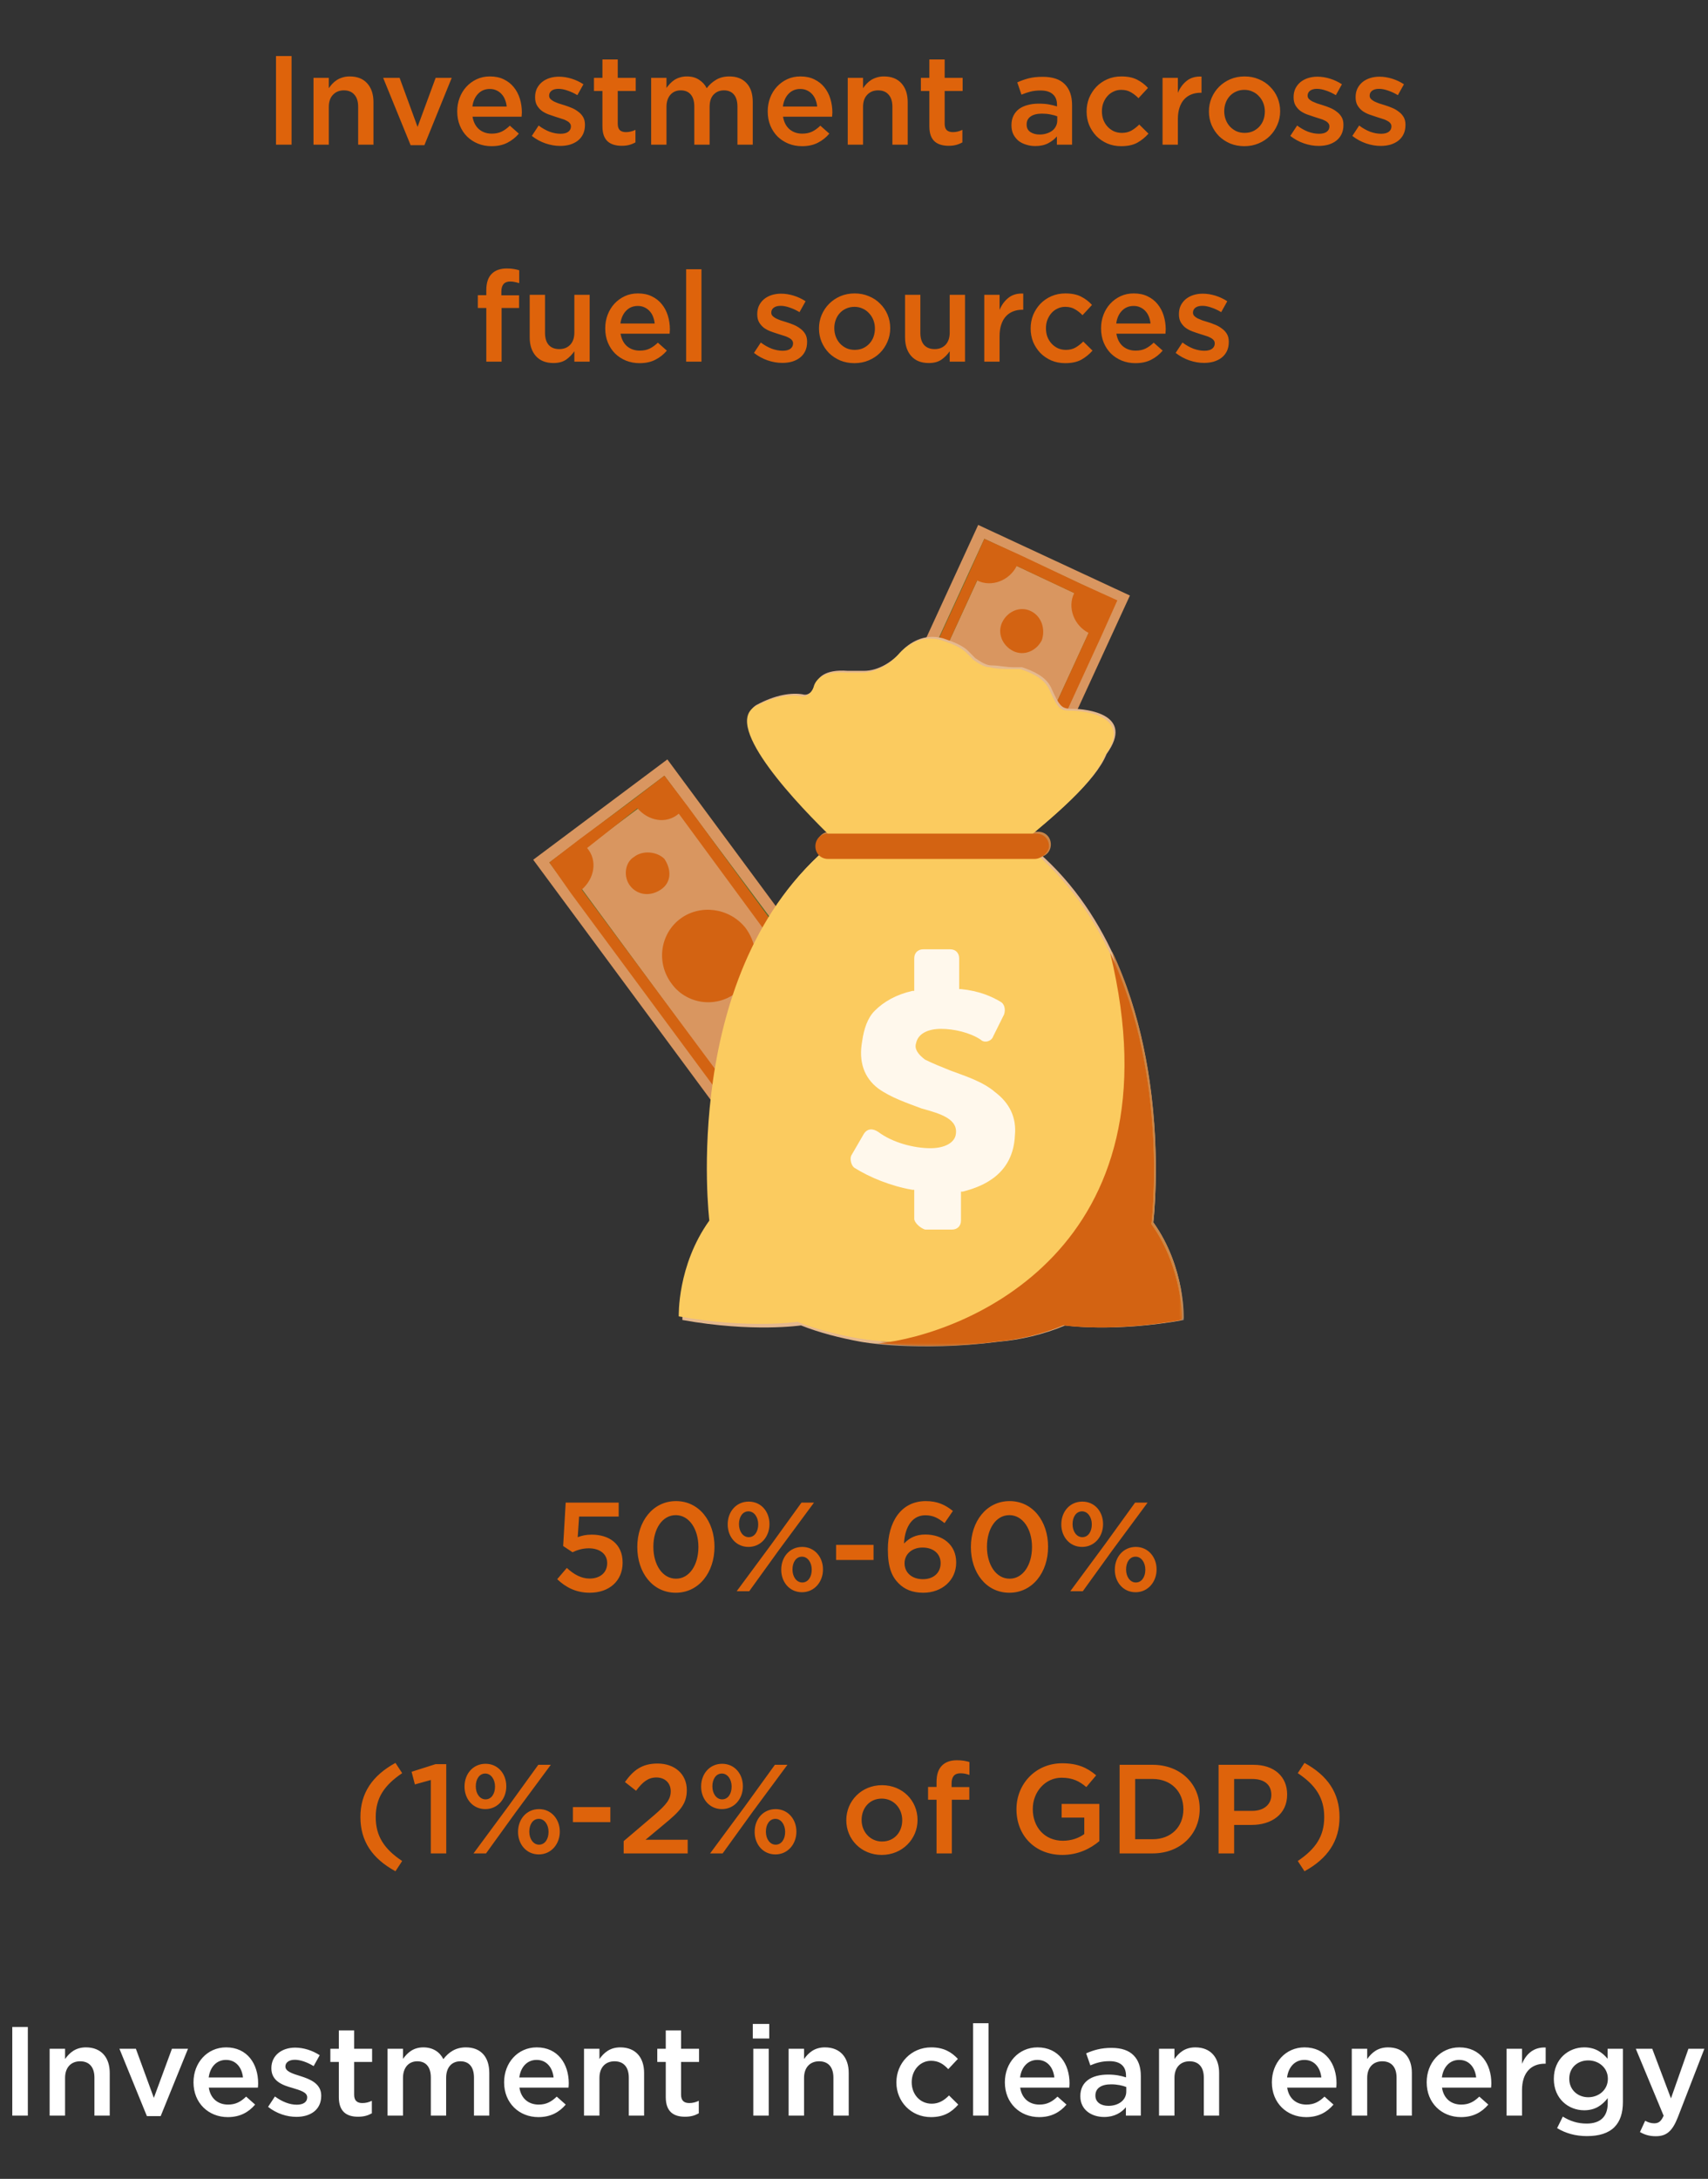 <svg width="189" height="241" viewBox="0 0 189 241" fill="none" xmlns="http://www.w3.org/2000/svg">
<rect x="0" y="0" width="189" height="241" fill="#333333" stroke="none"/>
<path d="M30.541 6.2H32.263V16H30.541V6.2ZM36.384 11.828V16H34.69V8.608H36.384V9.756C36.505 9.579 36.636 9.415 36.776 9.266C36.925 9.107 37.093 8.967 37.28 8.846C37.476 8.725 37.686 8.631 37.91 8.566C38.143 8.491 38.405 8.454 38.694 8.454C39.534 8.454 40.183 8.711 40.64 9.224C41.097 9.737 41.326 10.428 41.326 11.296V16H39.632V11.8C39.632 11.221 39.492 10.778 39.212 10.47C38.941 10.153 38.554 9.994 38.05 9.994C37.555 9.994 37.154 10.157 36.846 10.484C36.538 10.801 36.384 11.249 36.384 11.828ZM46.206 14.04L48.208 8.608H49.986L46.962 16.056H45.436L42.398 8.608H44.218L46.206 14.04ZM52.288 12.906C52.391 13.513 52.634 13.979 53.017 14.306C53.399 14.623 53.866 14.782 54.416 14.782C54.837 14.782 55.2 14.707 55.508 14.558C55.816 14.409 56.12 14.189 56.419 13.9L57.413 14.782C57.058 15.202 56.633 15.538 56.139 15.79C55.653 16.042 55.07 16.168 54.389 16.168C53.856 16.168 53.357 16.075 52.891 15.888C52.433 15.701 52.032 15.44 51.687 15.104C51.35 14.768 51.084 14.367 50.889 13.9C50.693 13.424 50.594 12.897 50.594 12.318C50.594 11.786 50.683 11.287 50.861 10.82C51.038 10.353 51.285 9.947 51.602 9.602C51.929 9.247 52.312 8.967 52.751 8.762C53.189 8.557 53.675 8.454 54.206 8.454C54.794 8.454 55.308 8.561 55.746 8.776C56.194 8.991 56.563 9.28 56.852 9.644C57.151 10.008 57.375 10.433 57.525 10.918C57.674 11.403 57.748 11.912 57.748 12.444C57.748 12.519 57.744 12.593 57.734 12.668C57.734 12.743 57.73 12.822 57.721 12.906H52.288ZM52.275 11.786H56.069C56.041 11.515 55.98 11.263 55.886 11.03C55.793 10.787 55.667 10.582 55.508 10.414C55.35 10.237 55.158 10.097 54.934 9.994C54.72 9.891 54.472 9.84 54.193 9.84C53.67 9.84 53.236 10.022 52.891 10.386C52.554 10.741 52.349 11.207 52.275 11.786ZM64.728 13.816C64.728 14.208 64.658 14.549 64.518 14.838C64.378 15.127 64.182 15.37 63.93 15.566C63.687 15.753 63.398 15.897 63.062 16C62.726 16.093 62.366 16.14 61.984 16.14C61.452 16.14 60.91 16.047 60.36 15.86C59.818 15.673 59.314 15.398 58.848 15.034L59.604 13.886C60.005 14.185 60.411 14.413 60.822 14.572C61.242 14.721 61.643 14.796 62.026 14.796C62.39 14.796 62.67 14.726 62.866 14.586C63.071 14.437 63.174 14.241 63.174 13.998V13.97C63.174 13.83 63.127 13.709 63.034 13.606C62.95 13.503 62.828 13.415 62.67 13.34C62.52 13.256 62.343 13.186 62.138 13.13C61.942 13.065 61.736 12.999 61.522 12.934C61.251 12.85 60.976 12.757 60.696 12.654C60.425 12.551 60.178 12.421 59.954 12.262C59.739 12.094 59.562 11.893 59.422 11.66C59.282 11.417 59.212 11.119 59.212 10.764V10.736C59.212 10.391 59.277 10.078 59.408 9.798C59.548 9.518 59.734 9.28 59.968 9.084C60.21 8.888 60.49 8.739 60.808 8.636C61.134 8.533 61.48 8.482 61.844 8.482C62.31 8.482 62.782 8.557 63.258 8.706C63.734 8.855 64.168 9.061 64.56 9.322L63.888 10.526C63.533 10.311 63.174 10.143 62.81 10.022C62.446 9.891 62.11 9.826 61.802 9.826C61.475 9.826 61.218 9.896 61.032 10.036C60.854 10.176 60.766 10.353 60.766 10.568V10.596C60.766 10.727 60.812 10.843 60.906 10.946C60.999 11.039 61.12 11.128 61.27 11.212C61.428 11.287 61.606 11.361 61.802 11.436C62.007 11.501 62.217 11.567 62.432 11.632C62.702 11.716 62.973 11.814 63.244 11.926C63.514 12.038 63.757 12.178 63.972 12.346C64.196 12.505 64.378 12.701 64.518 12.934C64.658 13.167 64.728 13.452 64.728 13.788V13.816ZM68.357 10.064V13.69C68.357 14.017 68.436 14.255 68.595 14.404C68.754 14.544 68.978 14.614 69.267 14.614C69.631 14.614 69.981 14.53 70.317 14.362V15.748C70.102 15.869 69.874 15.963 69.631 16.028C69.388 16.093 69.108 16.126 68.791 16.126C68.483 16.126 68.198 16.089 67.937 16.014C67.676 15.939 67.447 15.818 67.251 15.65C67.064 15.482 66.92 15.263 66.817 14.992C66.714 14.712 66.663 14.367 66.663 13.956V10.064H65.725V8.608H66.663V6.578H68.357V8.608H70.345V10.064H68.357ZM78.201 9.756C78.5 9.364 78.85 9.051 79.251 8.818C79.662 8.575 80.147 8.454 80.707 8.454C81.519 8.454 82.154 8.701 82.611 9.196C83.069 9.681 83.297 10.377 83.297 11.282V16H81.603V11.8C81.603 11.212 81.472 10.764 81.211 10.456C80.95 10.148 80.581 9.994 80.105 9.994C79.638 9.994 79.256 10.153 78.957 10.47C78.668 10.778 78.523 11.231 78.523 11.828V16H76.829V11.786C76.829 11.207 76.698 10.764 76.437 10.456C76.176 10.148 75.807 9.994 75.331 9.994C74.855 9.994 74.472 10.157 74.183 10.484C73.894 10.811 73.749 11.263 73.749 11.842V16H72.055V8.608H73.749V9.728C73.871 9.56 74.001 9.401 74.141 9.252C74.281 9.103 74.44 8.967 74.617 8.846C74.804 8.725 75.009 8.631 75.233 8.566C75.466 8.491 75.723 8.454 76.003 8.454C76.535 8.454 76.983 8.575 77.347 8.818C77.721 9.051 78.005 9.364 78.201 9.756ZM86.646 12.906C86.749 13.513 86.991 13.979 87.374 14.306C87.757 14.623 88.223 14.782 88.774 14.782C89.194 14.782 89.558 14.707 89.866 14.558C90.174 14.409 90.477 14.189 90.776 13.9L91.77 14.782C91.415 15.202 90.991 15.538 90.496 15.79C90.011 16.042 89.427 16.168 88.746 16.168C88.214 16.168 87.715 16.075 87.248 15.888C86.791 15.701 86.389 15.44 86.044 15.104C85.708 14.768 85.442 14.367 85.246 13.9C85.05 13.424 84.952 12.897 84.952 12.318C84.952 11.786 85.041 11.287 85.218 10.82C85.395 10.353 85.643 9.947 85.96 9.602C86.287 9.247 86.669 8.967 87.108 8.762C87.547 8.557 88.032 8.454 88.564 8.454C89.152 8.454 89.665 8.561 90.104 8.776C90.552 8.991 90.921 9.28 91.21 9.644C91.509 10.008 91.733 10.433 91.882 10.918C92.031 11.403 92.106 11.912 92.106 12.444C92.106 12.519 92.101 12.593 92.092 12.668C92.092 12.743 92.087 12.822 92.078 12.906H86.646ZM86.632 11.786H90.426C90.398 11.515 90.337 11.263 90.244 11.03C90.151 10.787 90.025 10.582 89.866 10.414C89.707 10.237 89.516 10.097 89.292 9.994C89.077 9.891 88.83 9.84 88.55 9.84C88.027 9.84 87.593 10.022 87.248 10.386C86.912 10.741 86.707 11.207 86.632 11.786ZM95.501 11.828V16H93.807V8.608H95.501V9.756C95.623 9.579 95.753 9.415 95.893 9.266C96.043 9.107 96.21 8.967 96.397 8.846C96.593 8.725 96.803 8.631 97.027 8.566C97.26 8.491 97.522 8.454 97.811 8.454C98.651 8.454 99.3 8.711 99.757 9.224C100.214 9.737 100.443 10.428 100.443 11.296V16H98.749V11.8C98.749 11.221 98.609 10.778 98.329 10.47C98.058 10.153 97.671 9.994 97.167 9.994C96.672 9.994 96.271 10.157 95.963 10.484C95.655 10.801 95.501 11.249 95.501 11.828ZM104.533 10.064V13.69C104.533 14.017 104.612 14.255 104.771 14.404C104.929 14.544 105.153 14.614 105.443 14.614C105.807 14.614 106.157 14.53 106.493 14.362V15.748C106.278 15.869 106.049 15.963 105.807 16.028C105.564 16.093 105.284 16.126 104.967 16.126C104.659 16.126 104.374 16.089 104.113 16.014C103.851 15.939 103.623 15.818 103.427 15.65C103.24 15.482 103.095 15.263 102.993 14.992C102.89 14.712 102.839 14.367 102.839 13.956V10.064H101.901V8.608H102.839V6.578H104.533V8.608H106.521V10.064H104.533ZM118.63 16H116.95V15.09C116.698 15.389 116.376 15.641 115.984 15.846C115.592 16.051 115.116 16.154 114.556 16.154C114.202 16.154 113.866 16.103 113.548 16C113.231 15.907 112.951 15.767 112.708 15.58C112.475 15.384 112.284 15.146 112.134 14.866C111.994 14.577 111.924 14.245 111.924 13.872V13.844C111.924 13.443 111.999 13.093 112.148 12.794C112.298 12.495 112.503 12.248 112.764 12.052C113.035 11.856 113.352 11.711 113.716 11.618C114.09 11.515 114.491 11.464 114.92 11.464C115.368 11.464 115.746 11.492 116.054 11.548C116.372 11.604 116.675 11.679 116.964 11.772V11.59C116.964 11.077 116.806 10.685 116.488 10.414C116.18 10.143 115.732 10.008 115.144 10.008C114.724 10.008 114.351 10.05 114.024 10.134C113.698 10.218 113.366 10.33 113.03 10.47L112.568 9.112C112.979 8.925 113.399 8.776 113.828 8.664C114.258 8.552 114.776 8.496 115.382 8.496C116.484 8.496 117.3 8.771 117.832 9.322C118.364 9.863 118.63 10.629 118.63 11.618V16ZM116.992 13.326V12.864C116.778 12.78 116.521 12.71 116.222 12.654C115.933 12.598 115.625 12.57 115.298 12.57C114.766 12.57 114.351 12.673 114.052 12.878C113.754 13.083 113.604 13.377 113.604 13.76V13.788C113.604 14.143 113.74 14.413 114.01 14.6C114.29 14.787 114.631 14.88 115.032 14.88C115.312 14.88 115.569 14.843 115.802 14.768C116.045 14.693 116.255 14.591 116.432 14.46C116.61 14.32 116.745 14.157 116.838 13.97C116.941 13.774 116.992 13.559 116.992 13.326ZM127.085 14.782C126.721 15.193 126.306 15.529 125.839 15.79C125.372 16.042 124.78 16.168 124.061 16.168C123.51 16.168 123.002 16.07 122.535 15.874C122.068 15.669 121.662 15.393 121.317 15.048C120.981 14.693 120.715 14.287 120.519 13.83C120.332 13.363 120.239 12.864 120.239 12.332C120.239 11.8 120.332 11.301 120.519 10.834C120.715 10.367 120.981 9.957 121.317 9.602C121.662 9.247 122.068 8.967 122.535 8.762C123.011 8.557 123.524 8.454 124.075 8.454C124.775 8.454 125.354 8.571 125.811 8.804C126.278 9.037 126.684 9.345 127.029 9.728L125.979 10.862C125.718 10.591 125.438 10.372 125.139 10.204C124.85 10.027 124.49 9.938 124.061 9.938C123.753 9.938 123.468 10.003 123.207 10.134C122.946 10.255 122.722 10.423 122.535 10.638C122.348 10.853 122.199 11.105 122.087 11.394C121.984 11.674 121.933 11.977 121.933 12.304C121.933 12.64 121.984 12.953 122.087 13.242C122.199 13.531 122.353 13.783 122.549 13.998C122.745 14.213 122.978 14.385 123.249 14.516C123.52 14.637 123.818 14.698 124.145 14.698C124.546 14.698 124.896 14.614 125.195 14.446C125.503 14.269 125.792 14.045 126.063 13.774L127.085 14.782ZM130.337 13.186V16H128.643V8.608H130.337V10.274C130.57 9.714 130.902 9.266 131.331 8.93C131.76 8.594 132.302 8.44 132.955 8.468V10.26H132.857C132.484 10.26 132.143 10.321 131.835 10.442C131.527 10.563 131.261 10.745 131.037 10.988C130.813 11.231 130.64 11.539 130.519 11.912C130.398 12.276 130.337 12.701 130.337 13.186ZM141.656 12.304C141.656 12.836 141.554 13.335 141.348 13.802C141.152 14.269 140.877 14.679 140.522 15.034C140.177 15.379 139.762 15.655 139.276 15.86C138.791 16.065 138.264 16.168 137.694 16.168C137.134 16.168 136.612 16.07 136.126 15.874C135.65 15.669 135.235 15.393 134.88 15.048C134.535 14.693 134.264 14.287 134.068 13.83C133.872 13.363 133.774 12.864 133.774 12.332C133.774 11.8 133.872 11.301 134.068 10.834C134.274 10.358 134.549 9.947 134.894 9.602C135.249 9.247 135.664 8.967 136.14 8.762C136.626 8.557 137.153 8.454 137.722 8.454C138.292 8.454 138.814 8.557 139.29 8.762C139.776 8.958 140.191 9.233 140.536 9.588C140.891 9.933 141.166 10.339 141.362 10.806C141.558 11.273 141.656 11.772 141.656 12.304ZM139.962 12.332C139.962 12.005 139.906 11.697 139.794 11.408C139.682 11.119 139.524 10.867 139.318 10.652C139.122 10.428 138.884 10.255 138.604 10.134C138.334 10.003 138.03 9.938 137.694 9.938C137.358 9.938 137.05 10.003 136.77 10.134C136.5 10.255 136.266 10.423 136.07 10.638C135.874 10.853 135.725 11.105 135.622 11.394C135.52 11.674 135.468 11.977 135.468 12.304C135.468 12.631 135.524 12.943 135.636 13.242C135.748 13.531 135.902 13.783 136.098 13.998C136.304 14.213 136.542 14.385 136.812 14.516C137.092 14.637 137.396 14.698 137.722 14.698C138.068 14.698 138.376 14.637 138.646 14.516C138.926 14.385 139.164 14.213 139.36 13.998C139.556 13.783 139.706 13.536 139.808 13.256C139.911 12.967 139.962 12.659 139.962 12.332ZM148.659 13.816C148.659 14.208 148.589 14.549 148.449 14.838C148.309 15.127 148.113 15.37 147.861 15.566C147.619 15.753 147.329 15.897 146.993 16C146.657 16.093 146.298 16.14 145.915 16.14C145.383 16.14 144.842 16.047 144.291 15.86C143.75 15.673 143.246 15.398 142.779 15.034L143.535 13.886C143.937 14.185 144.343 14.413 144.753 14.572C145.173 14.721 145.575 14.796 145.957 14.796C146.321 14.796 146.601 14.726 146.797 14.586C147.003 14.437 147.105 14.241 147.105 13.998V13.97C147.105 13.83 147.059 13.709 146.965 13.606C146.881 13.503 146.76 13.415 146.601 13.34C146.452 13.256 146.275 13.186 146.069 13.13C145.873 13.065 145.668 12.999 145.453 12.934C145.183 12.85 144.907 12.757 144.627 12.654C144.357 12.551 144.109 12.421 143.885 12.262C143.671 12.094 143.493 11.893 143.353 11.66C143.213 11.417 143.143 11.119 143.143 10.764V10.736C143.143 10.391 143.209 10.078 143.339 9.798C143.479 9.518 143.666 9.28 143.899 9.084C144.142 8.888 144.422 8.739 144.739 8.636C145.066 8.533 145.411 8.482 145.775 8.482C146.242 8.482 146.713 8.557 147.189 8.706C147.665 8.855 148.099 9.061 148.491 9.322L147.819 10.526C147.465 10.311 147.105 10.143 146.741 10.022C146.377 9.891 146.041 9.826 145.733 9.826C145.407 9.826 145.15 9.896 144.963 10.036C144.786 10.176 144.697 10.353 144.697 10.568V10.596C144.697 10.727 144.744 10.843 144.837 10.946C144.931 11.039 145.052 11.128 145.201 11.212C145.36 11.287 145.537 11.361 145.733 11.436C145.939 11.501 146.149 11.567 146.363 11.632C146.634 11.716 146.905 11.814 147.175 11.926C147.446 12.038 147.689 12.178 147.903 12.346C148.127 12.505 148.309 12.701 148.449 12.934C148.589 13.167 148.659 13.452 148.659 13.788V13.816ZM155.523 13.816C155.523 14.208 155.453 14.549 155.313 14.838C155.173 15.127 154.977 15.37 154.725 15.566C154.482 15.753 154.193 15.897 153.857 16C153.521 16.093 153.161 16.14 152.779 16.14C152.247 16.14 151.705 16.047 151.155 15.86C150.613 15.673 150.109 15.398 149.643 15.034L150.399 13.886C150.8 14.185 151.206 14.413 151.617 14.572C152.037 14.721 152.438 14.796 152.821 14.796C153.185 14.796 153.465 14.726 153.661 14.586C153.866 14.437 153.969 14.241 153.969 13.998V13.97C153.969 13.83 153.922 13.709 153.829 13.606C153.745 13.503 153.623 13.415 153.465 13.34C153.315 13.256 153.138 13.186 152.933 13.13C152.737 13.065 152.531 12.999 152.317 12.934C152.046 12.85 151.771 12.757 151.491 12.654C151.22 12.551 150.973 12.421 150.749 12.262C150.534 12.094 150.357 11.893 150.217 11.66C150.077 11.417 150.007 11.119 150.007 10.764V10.736C150.007 10.391 150.072 10.078 150.203 9.798C150.343 9.518 150.529 9.28 150.763 9.084C151.005 8.888 151.285 8.739 151.603 8.636C151.929 8.533 152.275 8.482 152.639 8.482C153.105 8.482 153.577 8.557 154.053 8.706C154.529 8.855 154.963 9.061 155.355 9.322L154.683 10.526C154.328 10.311 153.969 10.143 153.605 10.022C153.241 9.891 152.905 9.826 152.597 9.826C152.27 9.826 152.013 9.896 151.827 10.036C151.649 10.176 151.561 10.353 151.561 10.568V10.596C151.561 10.727 151.607 10.843 151.701 10.946C151.794 11.039 151.915 11.128 152.065 11.212C152.223 11.287 152.401 11.361 152.597 11.436C152.802 11.501 153.012 11.567 153.227 11.632C153.497 11.716 153.768 11.814 154.039 11.926C154.309 12.038 154.552 12.178 154.767 12.346C154.991 12.505 155.173 12.701 155.313 12.934C155.453 13.167 155.523 13.452 155.523 13.788V13.816ZM55.478 32.664H57.438V34.064H55.506V40H53.812V34.064H52.874V32.65H53.812V32.118C53.812 31.297 54.008 30.69 54.4 30.298C54.792 29.897 55.352 29.696 56.08 29.696C56.379 29.696 56.636 29.715 56.85 29.752C57.065 29.789 57.266 29.836 57.452 29.892V31.32C57.284 31.264 57.121 31.222 56.962 31.194C56.813 31.157 56.645 31.138 56.458 31.138C55.805 31.138 55.478 31.511 55.478 32.258V32.664ZM63.556 36.78V32.608H65.25V40H63.556V38.852C63.313 39.207 63.01 39.515 62.646 39.776C62.282 40.028 61.815 40.154 61.246 40.154C60.406 40.154 59.757 39.897 59.3 39.384C58.843 38.871 58.614 38.18 58.614 37.312V32.608H60.308V36.808C60.308 37.387 60.443 37.835 60.714 38.152C60.994 38.46 61.386 38.614 61.89 38.614C62.385 38.614 62.786 38.455 63.094 38.138C63.402 37.811 63.556 37.359 63.556 36.78ZM68.667 36.906C68.77 37.513 69.013 37.979 69.395 38.306C69.778 38.623 70.245 38.782 70.795 38.782C71.215 38.782 71.579 38.707 71.887 38.558C72.195 38.409 72.499 38.189 72.797 37.9L73.791 38.782C73.437 39.202 73.012 39.538 72.517 39.79C72.032 40.042 71.449 40.168 70.767 40.168C70.235 40.168 69.736 40.075 69.269 39.888C68.812 39.701 68.411 39.44 68.065 39.104C67.729 38.768 67.463 38.367 67.267 37.9C67.071 37.424 66.973 36.897 66.973 36.318C66.973 35.786 67.062 35.287 67.239 34.82C67.417 34.353 67.664 33.947 67.981 33.602C68.308 33.247 68.691 32.967 69.129 32.762C69.568 32.557 70.053 32.454 70.585 32.454C71.173 32.454 71.687 32.561 72.125 32.776C72.573 32.991 72.942 33.28 73.231 33.644C73.53 34.008 73.754 34.433 73.903 34.918C74.053 35.403 74.127 35.912 74.127 36.444C74.127 36.519 74.123 36.593 74.113 36.668C74.113 36.743 74.109 36.822 74.099 36.906H68.667ZM68.653 35.786H72.447C72.419 35.515 72.359 35.263 72.265 35.03C72.172 34.787 72.046 34.582 71.887 34.414C71.729 34.237 71.537 34.097 71.313 33.994C71.099 33.891 70.851 33.84 70.571 33.84C70.049 33.84 69.615 34.022 69.269 34.386C68.933 34.741 68.728 35.207 68.653 35.786ZM77.621 40H75.927V29.78H77.621V40ZM89.31 37.816C89.31 38.208 89.24 38.549 89.1 38.838C88.96 39.127 88.764 39.37 88.512 39.566C88.269 39.753 87.98 39.897 87.644 40C87.308 40.093 86.948 40.14 86.566 40.14C86.034 40.14 85.492 40.047 84.942 39.86C84.4 39.673 83.896 39.398 83.43 39.034L84.186 37.886C84.587 38.185 84.993 38.413 85.404 38.572C85.824 38.721 86.225 38.796 86.608 38.796C86.972 38.796 87.252 38.726 87.448 38.586C87.653 38.437 87.756 38.241 87.756 37.998V37.97C87.756 37.83 87.709 37.709 87.616 37.606C87.532 37.503 87.41 37.415 87.252 37.34C87.102 37.256 86.925 37.186 86.72 37.13C86.524 37.065 86.318 36.999 86.104 36.934C85.833 36.85 85.558 36.757 85.278 36.654C85.007 36.551 84.76 36.421 84.536 36.262C84.321 36.094 84.144 35.893 84.004 35.66C83.864 35.417 83.794 35.119 83.794 34.764V34.736C83.794 34.391 83.859 34.078 83.99 33.798C84.13 33.518 84.316 33.28 84.55 33.084C84.792 32.888 85.072 32.739 85.39 32.636C85.716 32.533 86.062 32.482 86.426 32.482C86.892 32.482 87.364 32.557 87.84 32.706C88.316 32.855 88.75 33.061 89.142 33.322L88.47 34.526C88.115 34.311 87.756 34.143 87.392 34.022C87.028 33.891 86.692 33.826 86.384 33.826C86.057 33.826 85.8 33.896 85.614 34.036C85.436 34.176 85.348 34.353 85.348 34.568V34.596C85.348 34.727 85.394 34.843 85.488 34.946C85.581 35.039 85.702 35.128 85.852 35.212C86.01 35.287 86.188 35.361 86.384 35.436C86.589 35.501 86.799 35.567 87.014 35.632C87.284 35.716 87.555 35.814 87.826 35.926C88.096 36.038 88.339 36.178 88.554 36.346C88.778 36.505 88.96 36.701 89.1 36.934C89.24 37.167 89.31 37.452 89.31 37.788V37.816ZM98.508 36.304C98.508 36.836 98.405 37.335 98.2 37.802C98.004 38.269 97.728 38.679 97.374 39.034C97.028 39.379 96.613 39.655 96.128 39.86C95.642 40.065 95.115 40.168 94.546 40.168C93.986 40.168 93.463 40.07 92.978 39.874C92.502 39.669 92.086 39.393 91.732 39.048C91.386 38.693 91.116 38.287 90.92 37.83C90.724 37.363 90.626 36.864 90.626 36.332C90.626 35.8 90.724 35.301 90.92 34.834C91.125 34.358 91.4 33.947 91.746 33.602C92.1 33.247 92.516 32.967 92.992 32.762C93.477 32.557 94.004 32.454 94.574 32.454C95.143 32.454 95.666 32.557 96.142 32.762C96.627 32.958 97.042 33.233 97.388 33.588C97.742 33.933 98.018 34.339 98.214 34.806C98.41 35.273 98.508 35.772 98.508 36.304ZM96.814 36.332C96.814 36.005 96.758 35.697 96.646 35.408C96.534 35.119 96.375 34.867 96.17 34.652C95.974 34.428 95.736 34.255 95.456 34.134C95.185 34.003 94.882 33.938 94.546 33.938C94.21 33.938 93.902 34.003 93.622 34.134C93.351 34.255 93.118 34.423 92.922 34.638C92.726 34.853 92.576 35.105 92.474 35.394C92.371 35.674 92.32 35.977 92.32 36.304C92.32 36.631 92.376 36.943 92.488 37.242C92.6 37.531 92.754 37.783 92.95 37.998C93.155 38.213 93.393 38.385 93.664 38.516C93.944 38.637 94.247 38.698 94.574 38.698C94.919 38.698 95.227 38.637 95.498 38.516C95.778 38.385 96.016 38.213 96.212 37.998C96.408 37.783 96.557 37.536 96.66 37.256C96.762 36.967 96.814 36.659 96.814 36.332ZM105.091 36.78V32.608H106.785V40H105.091V38.852C104.848 39.207 104.545 39.515 104.181 39.776C103.817 40.028 103.35 40.154 102.781 40.154C101.941 40.154 101.292 39.897 100.835 39.384C100.378 38.871 100.149 38.18 100.149 37.312V32.608H101.843V36.808C101.843 37.387 101.978 37.835 102.249 38.152C102.529 38.46 102.921 38.614 103.425 38.614C103.92 38.614 104.321 38.455 104.629 38.138C104.937 37.811 105.091 37.359 105.091 36.78ZM110.609 37.186V40H108.915V32.608H110.609V34.274C110.842 33.714 111.173 33.266 111.603 32.93C112.032 32.594 112.573 32.44 113.227 32.468V34.26H113.129C112.755 34.26 112.415 34.321 112.107 34.442C111.799 34.563 111.533 34.745 111.309 34.988C111.085 35.231 110.912 35.539 110.791 35.912C110.669 36.276 110.609 36.701 110.609 37.186ZM120.892 38.782C120.528 39.193 120.112 39.529 119.646 39.79C119.179 40.042 118.586 40.168 117.868 40.168C117.317 40.168 116.808 40.07 116.342 39.874C115.875 39.669 115.469 39.393 115.124 39.048C114.788 38.693 114.522 38.287 114.326 37.83C114.139 37.363 114.046 36.864 114.046 36.332C114.046 35.8 114.139 35.301 114.326 34.834C114.522 34.367 114.788 33.957 115.124 33.602C115.469 33.247 115.875 32.967 116.342 32.762C116.818 32.557 117.331 32.454 117.882 32.454C118.582 32.454 119.16 32.571 119.618 32.804C120.084 33.037 120.49 33.345 120.836 33.728L119.786 34.862C119.524 34.591 119.244 34.372 118.946 34.204C118.656 34.027 118.297 33.938 117.868 33.938C117.56 33.938 117.275 34.003 117.014 34.134C116.752 34.255 116.528 34.423 116.342 34.638C116.155 34.853 116.006 35.105 115.894 35.394C115.791 35.674 115.74 35.977 115.74 36.304C115.74 36.64 115.791 36.953 115.894 37.242C116.006 37.531 116.16 37.783 116.356 37.998C116.552 38.213 116.785 38.385 117.056 38.516C117.326 38.637 117.625 38.698 117.952 38.698C118.353 38.698 118.703 38.614 119.002 38.446C119.31 38.269 119.599 38.045 119.87 37.774L120.892 38.782ZM123.533 36.906C123.635 37.513 123.878 37.979 124.261 38.306C124.643 38.623 125.11 38.782 125.661 38.782C126.081 38.782 126.445 38.707 126.753 38.558C127.061 38.409 127.364 38.189 127.663 37.9L128.657 38.782C128.302 39.202 127.877 39.538 127.383 39.79C126.897 40.042 126.314 40.168 125.633 40.168C125.101 40.168 124.601 40.075 124.135 39.888C123.677 39.701 123.276 39.44 122.931 39.104C122.595 38.768 122.329 38.367 122.133 37.9C121.937 37.424 121.839 36.897 121.839 36.318C121.839 35.786 121.927 35.287 122.105 34.82C122.282 34.353 122.529 33.947 122.847 33.602C123.173 33.247 123.556 32.967 123.995 32.762C124.433 32.557 124.919 32.454 125.451 32.454C126.039 32.454 126.552 32.561 126.991 32.776C127.439 32.991 127.807 33.28 128.097 33.644C128.395 34.008 128.619 34.433 128.769 34.918C128.918 35.403 128.993 35.912 128.993 36.444C128.993 36.519 128.988 36.593 128.979 36.668C128.979 36.743 128.974 36.822 128.965 36.906H123.533ZM123.519 35.786H127.313C127.285 35.515 127.224 35.263 127.131 35.03C127.037 34.787 126.911 34.582 126.753 34.414C126.594 34.237 126.403 34.097 126.179 33.994C125.964 33.891 125.717 33.84 125.437 33.84C124.914 33.84 124.48 34.022 124.135 34.386C123.799 34.741 123.593 35.207 123.519 35.786ZM135.972 37.816C135.972 38.208 135.902 38.549 135.762 38.838C135.622 39.127 135.426 39.37 135.174 39.566C134.931 39.753 134.642 39.897 134.306 40C133.97 40.093 133.611 40.14 133.228 40.14C132.696 40.14 132.155 40.047 131.604 39.86C131.063 39.673 130.559 39.398 130.092 39.034L130.848 37.886C131.249 38.185 131.655 38.413 132.066 38.572C132.486 38.721 132.887 38.796 133.27 38.796C133.634 38.796 133.914 38.726 134.11 38.586C134.315 38.437 134.418 38.241 134.418 37.998V37.97C134.418 37.83 134.371 37.709 134.278 37.606C134.194 37.503 134.073 37.415 133.914 37.34C133.765 37.256 133.587 37.186 133.382 37.13C133.186 37.065 132.981 36.999 132.766 36.934C132.495 36.85 132.22 36.757 131.94 36.654C131.669 36.551 131.422 36.421 131.198 36.262C130.983 36.094 130.806 35.893 130.666 35.66C130.526 35.417 130.456 35.119 130.456 34.764V34.736C130.456 34.391 130.521 34.078 130.652 33.798C130.792 33.518 130.979 33.28 131.212 33.084C131.455 32.888 131.735 32.739 132.052 32.636C132.379 32.533 132.724 32.482 133.088 32.482C133.555 32.482 134.026 32.557 134.502 32.706C134.978 32.855 135.412 33.061 135.804 33.322L135.132 34.526C134.777 34.311 134.418 34.143 134.054 34.022C133.69 33.891 133.354 33.826 133.046 33.826C132.719 33.826 132.463 33.896 132.276 34.036C132.099 34.176 132.01 34.353 132.01 34.568V34.596C132.01 34.727 132.057 34.843 132.15 34.946C132.243 35.039 132.365 35.128 132.514 35.212C132.673 35.287 132.85 35.361 133.046 35.436C133.251 35.501 133.461 35.567 133.676 35.632C133.947 35.716 134.217 35.814 134.488 35.926C134.759 36.038 135.001 36.178 135.216 36.346C135.44 36.505 135.622 36.701 135.762 36.934C135.902 37.167 135.972 37.452 135.972 37.788V37.816Z" fill="#DE630B"/>
<path d="M65.256 176.168C63.744 176.168 62.596 175.566 61.658 174.67L62.722 173.424C63.506 174.152 64.332 174.6 65.242 174.6C66.418 174.6 67.188 173.928 67.188 172.906V172.878C67.188 171.87 66.348 171.254 65.158 171.254C64.444 171.254 63.856 171.45 63.352 171.688L62.316 171.002L62.596 166.2H68.462V167.74H64.08L63.926 170.022C64.388 169.854 64.822 169.742 65.48 169.742C67.384 169.742 68.896 170.75 68.896 172.822V172.85C68.896 174.852 67.426 176.168 65.256 176.168ZM74.777 176.168C72.201 176.168 70.521 173.928 70.521 171.128V171.1C70.521 168.3 72.229 166.032 74.805 166.032C77.367 166.032 79.061 168.272 79.061 171.072V171.1C79.061 173.9 77.353 176.168 74.777 176.168ZM74.805 174.614C76.317 174.614 77.283 173.046 77.283 171.128V171.1C77.283 169.168 76.289 167.586 74.777 167.586C73.265 167.586 72.299 169.14 72.299 171.072V171.1C72.299 173.032 73.279 174.614 74.805 174.614ZM82.822 171.1C81.45 171.1 80.525 169.98 80.525 168.622V168.594C80.525 167.208 81.463 166.088 82.85 166.088C84.249 166.088 85.145 167.222 85.145 168.566V168.594C85.145 169.938 84.222 171.1 82.822 171.1ZM82.822 167.166C82.163 167.166 81.772 167.796 81.772 168.566V168.594C81.772 169.392 82.219 170.022 82.85 170.022C83.507 170.022 83.9 169.392 83.9 168.622V168.594C83.9 167.81 83.451 167.166 82.822 167.166ZM85.37 170.792L88.688 166.2H90.073L86.21 171.422L82.906 176H81.519L85.37 170.792ZM88.743 176.112C87.371 176.112 86.448 174.992 86.448 173.634V173.606C86.448 172.22 87.385 171.1 88.772 171.1C90.144 171.1 91.067 172.234 91.067 173.578V173.606C91.067 174.95 90.129 176.112 88.743 176.112ZM88.772 175.034C89.43 175.034 89.822 174.404 89.822 173.634V173.606C89.822 172.822 89.374 172.178 88.743 172.178C88.085 172.178 87.694 172.808 87.694 173.578V173.606C87.694 174.404 88.141 175.034 88.772 175.034ZM92.518 172.542V170.876H96.662V172.542H92.518ZM102.167 176.168C100.949 176.168 100.095 175.79 99.437 175.132C98.695 174.39 98.247 173.368 98.247 171.394V171.366C98.247 168.384 99.675 166.032 102.447 166.032C103.721 166.032 104.589 166.438 105.443 167.124L104.519 168.468C103.833 167.922 103.273 167.6 102.391 167.6C100.669 167.6 100.081 169.378 100.039 170.722C100.613 170.12 101.327 169.728 102.391 169.728C104.295 169.728 105.807 170.848 105.807 172.808V172.836C105.807 174.796 104.225 176.168 102.167 176.168ZM102.125 174.67C103.357 174.67 104.085 173.914 104.085 172.906V172.878C104.085 171.884 103.315 171.17 102.083 171.17C100.865 171.17 100.095 171.954 100.095 172.892V172.92C100.095 173.928 100.893 174.67 102.125 174.67ZM111.691 176.168C109.115 176.168 107.435 173.928 107.435 171.128V171.1C107.435 168.3 109.143 166.032 111.719 166.032C114.281 166.032 115.975 168.272 115.975 171.072V171.1C115.975 173.9 114.267 176.168 111.691 176.168ZM111.719 174.614C113.231 174.614 114.197 173.046 114.197 171.128V171.1C114.197 169.168 113.203 167.586 111.691 167.586C110.179 167.586 109.213 169.14 109.213 171.072V171.1C109.213 173.032 110.193 174.614 111.719 174.614ZM119.736 171.1C118.364 171.1 117.44 169.98 117.44 168.622V168.594C117.44 167.208 118.378 166.088 119.764 166.088C121.164 166.088 122.06 167.222 122.06 168.566V168.594C122.06 169.938 121.136 171.1 119.736 171.1ZM119.736 167.166C119.078 167.166 118.686 167.796 118.686 168.566V168.594C118.686 169.392 119.134 170.022 119.764 170.022C120.422 170.022 120.814 169.392 120.814 168.622V168.594C120.814 167.81 120.366 167.166 119.736 167.166ZM122.284 170.792L125.602 166.2H126.988L123.124 171.422L119.82 176H118.434L122.284 170.792ZM125.658 176.112C124.286 176.112 123.362 174.992 123.362 173.634V173.606C123.362 172.22 124.3 171.1 125.686 171.1C127.058 171.1 127.982 172.234 127.982 173.578V173.606C127.982 174.95 127.044 176.112 125.658 176.112ZM125.686 175.034C126.344 175.034 126.736 174.404 126.736 173.634V173.606C126.736 172.822 126.288 172.178 125.658 172.178C125 172.178 124.608 172.808 124.608 173.578V173.606C124.608 174.404 125.056 175.034 125.686 175.034Z" fill="#DE630B"/>
<path d="M44.502 205.84L43.76 206.974C41.198 205.574 39.882 203.656 39.882 200.982V200.968C39.882 198.336 41.198 196.39 43.76 194.99L44.502 196.124C42.514 197.468 41.576 198.868 41.576 200.982V200.996C41.576 203.068 42.5 204.51 44.502 205.84ZM47.672 205V196.88L45.908 197.37L45.544 195.97L48.19 195.13H49.38V205H47.672ZM53.699 200.1C52.327 200.1 51.403 198.98 51.403 197.622V197.594C51.403 196.208 52.34 195.088 53.727 195.088C55.127 195.088 56.023 196.222 56.023 197.566V197.594C56.023 198.938 55.099 200.1 53.699 200.1ZM53.699 196.166C53.041 196.166 52.648 196.796 52.648 197.566V197.594C52.648 198.392 53.096 199.022 53.727 199.022C54.385 199.022 54.776 198.392 54.776 197.622V197.594C54.776 196.81 54.328 196.166 53.699 196.166ZM56.246 199.792L59.565 195.2H60.95L57.087 200.422L53.782 205H52.397L56.246 199.792ZM59.62 205.112C58.248 205.112 57.325 203.992 57.325 202.634V202.606C57.325 201.22 58.263 200.1 59.648 200.1C61.02 200.1 61.944 201.234 61.944 202.578V202.606C61.944 203.95 61.007 205.112 59.62 205.112ZM59.648 204.034C60.306 204.034 60.699 203.404 60.699 202.634V202.606C60.699 201.822 60.251 201.178 59.62 201.178C58.962 201.178 58.571 201.808 58.571 202.578V202.606C58.571 203.404 59.019 204.034 59.648 204.034ZM63.395 201.542V199.876H67.539V201.542H63.395ZM69.012 205V203.642L72.386 200.772C73.716 199.624 74.22 199.022 74.22 198.126C74.22 197.174 73.534 196.6 72.638 196.6C71.742 196.6 71.126 197.076 70.384 198.07L69.152 197.104C70.09 195.802 71.028 195.06 72.764 195.06C74.668 195.06 75.998 196.236 75.998 197.986V198.014C75.998 199.568 75.186 200.38 73.45 201.808L71.434 203.488H76.096V205H69.012ZM79.88 200.1C78.508 200.1 77.584 198.98 77.584 197.622V197.594C77.584 196.208 78.522 195.088 79.908 195.088C81.308 195.088 82.204 196.222 82.204 197.566V197.594C82.204 198.938 81.28 200.1 79.88 200.1ZM79.88 196.166C79.222 196.166 78.83 196.796 78.83 197.566V197.594C78.83 198.392 79.278 199.022 79.908 199.022C80.566 199.022 80.958 198.392 80.958 197.622V197.594C80.958 196.81 80.51 196.166 79.88 196.166ZM82.428 199.792L85.746 195.2H87.132L83.268 200.422L79.964 205H78.578L82.428 199.792ZM85.802 205.112C84.43 205.112 83.506 203.992 83.506 202.634V202.606C83.506 201.22 84.444 200.1 85.83 200.1C87.202 200.1 88.126 201.234 88.126 202.578V202.606C88.126 203.95 87.188 205.112 85.802 205.112ZM85.83 204.034C86.488 204.034 86.88 203.404 86.88 202.634V202.606C86.88 201.822 86.432 201.178 85.802 201.178C85.144 201.178 84.752 201.808 84.752 202.578V202.606C84.752 203.404 85.2 204.034 85.83 204.034ZM97.568 205.168C95.314 205.168 93.648 203.446 93.648 201.346V201.318C93.648 199.204 95.328 197.454 97.596 197.454C99.878 197.454 101.53 199.176 101.53 201.29V201.318C101.53 203.404 99.85 205.168 97.568 205.168ZM97.596 203.684C98.982 203.684 99.836 202.62 99.836 201.346V201.318C99.836 200.016 98.898 198.938 97.568 198.938C96.21 198.938 95.342 200.002 95.342 201.29V201.318C95.342 202.606 96.294 203.684 97.596 203.684ZM103.633 205V199.064H102.695V197.65H103.633V197.104C103.633 196.292 103.829 195.69 104.235 195.284C104.627 194.892 105.173 194.696 105.887 194.696C106.489 194.696 106.895 194.78 107.273 194.892V196.32C106.937 196.208 106.657 196.138 106.279 196.138C105.621 196.138 105.299 196.516 105.299 197.258V197.664H107.259V199.064H105.327V205H103.633ZM117.56 205.168C114.494 205.168 112.478 202.984 112.478 200.128V200.1C112.478 197.356 114.564 195.032 117.532 195.032C119.226 195.032 120.29 195.508 121.298 196.362L120.206 197.664C119.45 197.02 118.694 196.628 117.462 196.628C115.67 196.628 114.284 198.196 114.284 200.072V200.1C114.284 202.116 115.614 203.6 117.616 203.6C118.554 203.6 119.38 203.306 119.982 202.858V201.038H117.476V199.526H121.648V203.642C120.668 204.468 119.296 205.168 117.56 205.168ZM123.891 205V195.2H127.545C130.625 195.2 132.753 197.314 132.753 200.072V200.1C132.753 202.858 130.625 205 127.545 205H123.891ZM127.545 196.768H125.613V203.432H127.545C129.603 203.432 130.947 202.046 130.947 200.128V200.1C130.947 198.182 129.603 196.768 127.545 196.768ZM134.842 205V195.2H138.706C141.002 195.2 142.43 196.502 142.43 198.476V198.504C142.43 200.688 140.68 201.85 138.51 201.85H136.564V205H134.842ZM136.564 200.296H138.566C139.868 200.296 140.68 199.568 140.68 198.546V198.518C140.68 197.356 139.854 196.768 138.566 196.768H136.564V200.296ZM144.348 206.974L143.606 205.84C145.594 204.496 146.532 203.096 146.532 200.982V200.968C146.532 198.896 145.608 197.454 143.606 196.124L144.348 194.99C146.91 196.39 148.226 198.308 148.226 200.982V200.996C148.226 203.628 146.91 205.574 144.348 206.974Z" fill="#DE630B"/>
<path d="M1.358 234V224.2H3.08V234H1.358ZM5.493 234V226.608H7.201V227.742C7.691 227.056 8.349 226.454 9.511 226.454C11.191 226.454 12.143 227.56 12.143 229.282V234H10.449V229.8C10.449 228.638 9.875 227.994 8.867 227.994C7.873 227.994 7.201 228.666 7.201 229.828V234H5.493ZM16.254 234.056L13.216 226.608H15.036L17.024 232.04L19.026 226.608H20.804L17.78 234.056H16.254ZM25.206 234.168C23.078 234.168 21.412 232.614 21.412 230.332V230.304C21.412 228.176 22.91 226.454 25.024 226.454C27.376 226.454 28.566 228.302 28.566 230.43C28.566 230.584 28.552 230.738 28.538 230.906H23.106C23.288 232.124 24.128 232.782 25.234 232.782C26.074 232.782 26.634 232.474 27.236 231.9L28.23 232.782C27.516 233.622 26.564 234.168 25.206 234.168ZM23.092 229.786H26.886C26.774 228.708 26.13 227.84 25.01 227.84C23.96 227.84 23.246 228.624 23.092 229.786ZM32.801 234.14C31.737 234.14 30.603 233.776 29.665 233.034L30.421 231.886C31.247 232.488 32.073 232.796 32.843 232.796C33.571 232.796 33.991 232.488 33.991 231.998V231.97C33.991 231.41 33.207 231.2 32.339 230.934C31.261 230.64 30.029 230.178 30.029 228.778V228.75C30.029 227.336 31.191 226.482 32.661 226.482C33.599 226.482 34.593 226.804 35.377 227.322L34.705 228.526C33.991 228.092 33.235 227.826 32.619 227.826C31.961 227.826 31.583 228.148 31.583 228.554V228.582C31.583 229.114 32.381 229.366 33.249 229.632C34.313 229.968 35.545 230.458 35.545 231.788V231.816C35.545 233.37 34.341 234.14 32.801 234.14ZM39.622 234.126C38.376 234.126 37.494 233.58 37.494 231.956V228.064H36.556V226.608H37.494V224.578H39.188V226.608H41.176V228.064H39.188V231.69C39.188 232.348 39.524 232.614 40.098 232.614C40.462 232.614 40.812 232.53 41.148 232.362V233.748C40.714 233.986 40.28 234.126 39.622 234.126ZM42.886 234V226.608H44.594V227.728C45.07 227.07 45.714 226.454 46.848 226.454C47.912 226.454 48.668 226.972 49.06 227.756C49.662 226.972 50.432 226.454 51.552 226.454C53.176 226.454 54.142 227.476 54.142 229.282V234H52.448V229.8C52.448 228.624 51.902 227.994 50.95 227.994C50.012 227.994 49.368 228.638 49.368 229.828V234H47.674V229.786C47.674 228.624 47.128 227.994 46.176 227.994C45.224 227.994 44.594 228.694 44.594 229.828V234H42.886ZM59.577 234.168C57.449 234.168 55.783 232.614 55.783 230.332V230.304C55.783 228.176 57.281 226.454 59.395 226.454C61.747 226.454 62.937 228.302 62.937 230.43C62.937 230.584 62.923 230.738 62.909 230.906H57.477C57.659 232.124 58.499 232.782 59.605 232.782C60.445 232.782 61.005 232.474 61.607 231.9L62.601 232.782C61.887 233.622 60.935 234.168 59.577 234.168ZM57.463 229.786H61.257C61.145 228.708 60.501 227.84 59.381 227.84C58.331 227.84 57.617 228.624 57.463 229.786ZM64.624 234V226.608H66.332V227.742C66.822 227.056 67.48 226.454 68.642 226.454C70.322 226.454 71.274 227.56 71.274 229.282V234H69.58V229.8C69.58 228.638 69.006 227.994 67.998 227.994C67.004 227.994 66.332 228.666 66.332 229.828V234H64.624ZM75.798 234.126C74.552 234.126 73.67 233.58 73.67 231.956V228.064H72.732V226.608H73.67V224.578H75.364V226.608H77.352V228.064H75.364V231.69C75.364 232.348 75.7 232.614 76.274 232.614C76.638 232.614 76.988 232.53 77.324 232.362V233.748C76.89 233.986 76.456 234.126 75.798 234.126ZM83.301 225.474V223.864H85.121V225.474H83.301ZM83.357 234V226.608H85.065V234H83.357ZM87.265 234V226.608H88.973V227.742C89.463 227.056 90.121 226.454 91.283 226.454C92.963 226.454 93.915 227.56 93.915 229.282V234H92.221V229.8C92.221 228.638 91.647 227.994 90.639 227.994C89.645 227.994 88.973 228.666 88.973 229.828V234H87.265ZM103.013 234.168C100.815 234.168 99.191 232.446 99.191 230.346V230.318C99.191 228.218 100.815 226.454 103.041 226.454C104.427 226.454 105.281 226.972 105.995 227.728L104.931 228.862C104.413 228.316 103.867 227.938 103.027 227.938C101.795 227.938 100.885 229.002 100.885 230.29V230.318C100.885 231.634 101.795 232.684 103.097 232.684C103.895 232.684 104.469 232.32 105.015 231.774L106.037 232.782C105.309 233.608 104.455 234.168 103.013 234.168ZM107.679 234V223.78H109.387V234H107.679ZM114.989 234.168C112.861 234.168 111.195 232.614 111.195 230.332V230.304C111.195 228.176 112.693 226.454 114.807 226.454C117.159 226.454 118.349 228.302 118.349 230.43C118.349 230.584 118.335 230.738 118.321 230.906H112.889C113.071 232.124 113.911 232.782 115.017 232.782C115.857 232.782 116.417 232.474 117.019 231.9L118.013 232.782C117.299 233.622 116.347 234.168 114.989 234.168ZM112.875 229.786H116.669C116.557 228.708 115.913 227.84 114.793 227.84C113.743 227.84 113.029 228.624 112.875 229.786ZM122.178 234.154C120.792 234.154 119.546 233.37 119.546 231.872V231.844C119.546 230.234 120.806 229.464 122.612 229.464C123.452 229.464 124.026 229.59 124.6 229.772V229.59C124.6 228.526 123.956 227.98 122.766 227.98C121.926 227.98 121.324 228.162 120.652 228.442L120.19 227.112C121.016 226.762 121.814 226.51 122.99 226.51C124.096 226.51 124.908 226.79 125.44 227.336C125.986 227.882 126.238 228.652 126.238 229.618V234H124.586V233.076C124.082 233.678 123.312 234.154 122.178 234.154ZM122.654 232.922C123.774 232.922 124.628 232.292 124.628 231.34V230.836C124.194 230.668 123.62 230.542 122.948 230.542C121.842 230.542 121.212 230.99 121.212 231.774V231.802C121.212 232.516 121.828 232.922 122.654 232.922ZM128.253 234V226.608H129.961V227.742C130.451 227.056 131.109 226.454 132.271 226.454C133.951 226.454 134.903 227.56 134.903 229.282V234H133.209V229.8C133.209 228.638 132.635 227.994 131.627 227.994C130.633 227.994 129.961 228.666 129.961 229.828V234H128.253ZM144.534 234.168C142.406 234.168 140.74 232.614 140.74 230.332V230.304C140.74 228.176 142.238 226.454 144.352 226.454C146.704 226.454 147.894 228.302 147.894 230.43C147.894 230.584 147.88 230.738 147.866 230.906H142.434C142.616 232.124 143.456 232.782 144.562 232.782C145.402 232.782 145.962 232.474 146.564 231.9L147.558 232.782C146.844 233.622 145.892 234.168 144.534 234.168ZM142.42 229.786H146.214C146.102 228.708 145.458 227.84 144.338 227.84C143.288 227.84 142.574 228.624 142.42 229.786ZM149.581 234V226.608H151.289V227.742C151.779 227.056 152.437 226.454 153.599 226.454C155.279 226.454 156.231 227.56 156.231 229.282V234H154.537V229.8C154.537 228.638 153.963 227.994 152.955 227.994C151.961 227.994 151.289 228.666 151.289 229.828V234H149.581ZM161.665 234.168C159.537 234.168 157.871 232.614 157.871 230.332V230.304C157.871 228.176 159.369 226.454 161.483 226.454C163.835 226.454 165.025 228.302 165.025 230.43C165.025 230.584 165.011 230.738 164.997 230.906H159.565C159.747 232.124 160.587 232.782 161.693 232.782C162.533 232.782 163.093 232.474 163.695 231.9L164.689 232.782C163.975 233.622 163.023 234.168 161.665 234.168ZM159.551 229.786H163.345C163.233 228.708 162.589 227.84 161.469 227.84C160.419 227.84 159.705 228.624 159.551 229.786ZM166.712 234V226.608H168.42V228.274C168.882 227.154 169.736 226.412 171.038 226.468V228.26H170.94C169.442 228.26 168.42 229.226 168.42 231.186V234H166.712ZM175.608 236.268C174.376 236.268 173.27 235.974 172.304 235.386L172.934 234.112C173.732 234.602 174.558 234.882 175.566 234.882C177.078 234.882 177.904 234.126 177.904 232.628V232.068C177.288 232.852 176.518 233.412 175.3 233.412C173.55 233.412 171.94 232.124 171.94 229.954V229.926C171.94 227.742 173.564 226.454 175.3 226.454C176.546 226.454 177.316 227.028 177.89 227.714V226.608H179.584V232.488C179.584 233.72 179.276 234.644 178.646 235.274C177.974 235.946 176.952 236.268 175.608 236.268ZM175.748 231.97C176.924 231.97 177.918 231.144 177.918 229.94V229.912C177.918 228.722 176.924 227.896 175.748 227.896C174.572 227.896 173.648 228.694 173.648 229.912V229.94C173.648 231.144 174.586 231.97 175.748 231.97ZM184.902 232.096L186.834 226.608H188.598L185.658 234.196C185.056 235.722 184.412 236.282 183.222 236.282C182.508 236.282 181.99 236.114 181.472 235.82L182.046 234.574C182.368 234.742 182.69 234.854 183.04 234.854C183.53 234.854 183.81 234.644 184.09 234.014L181.01 226.608H182.83L184.902 232.096Z" fill="white"/>
<g clip-path="url(#clip0_478_2293)">
<path d="M108.242 58.061L91.46 94.547L108.248 102.355L125.031 65.87L108.242 58.061Z" fill="#D99660"/>
<path d="M121.851 66.994L107.133 98.994L94.801 93.194L109.519 61.194L121.851 66.994ZM93.21 93.794L107.729 100.594L123.442 66.394L108.923 59.594L93.21 93.794Z" fill="#4F6B27"/>
<mask id="mask0_478_2293" style="mask-type:luminance" maskUnits="userSpaceOnUse" x="59" y="58" width="72" height="91">
<path d="M131 58H59V149H131V58Z" fill="white"/>
</mask>
<g mask="url(#mask0_478_2293)">
<path d="M114.094 67.603C112.901 67.003 111.508 67.603 110.912 68.803C110.315 70.003 110.912 71.403 112.105 72.003C113.298 72.603 114.691 72.003 115.287 70.803C115.685 69.603 115.287 68.203 114.094 67.603Z" fill="#D36312"/>
</g>
<mask id="mask1_478_2293" style="mask-type:luminance" maskUnits="userSpaceOnUse" x="59" y="58" width="72" height="91">
<path d="M131 58H59V149H131V58Z" fill="white"/>
</mask>
<g mask="url(#mask1_478_2293)">
<path d="M104.547 88.196C103.354 87.596 101.961 88.196 101.365 89.396C100.768 90.596 101.365 91.996 102.558 92.596C103.751 93.196 105.144 92.596 105.74 91.396C106.337 90.196 105.74 88.796 104.547 88.196Z" fill="#57782A"/>
</g>
<mask id="mask2_478_2293" style="mask-type:luminance" maskUnits="userSpaceOnUse" x="59" y="58" width="72" height="91">
<path d="M131 58H59V149H131V58Z" fill="white"/>
</mask>
<g mask="url(#mask2_478_2293)">
<path d="M110.514 75.4C107.928 74.201 104.945 75.4 103.751 77.8C102.558 80.4 103.751 83.4 106.337 84.6C108.923 85.8 111.906 84.6 113.099 82.201C114.094 79.8 113.099 76.6 110.514 75.4Z" fill="#57782A"/>
</g>
<mask id="mask3_478_2293" style="mask-type:luminance" maskUnits="userSpaceOnUse" x="59" y="58" width="72" height="91">
<path d="M131 58H59V149H131V58Z" fill="white"/>
</mask>
<g mask="url(#mask3_478_2293)">
<path d="M118.867 65.602C118.072 67.202 118.867 69.202 120.459 70.002L108.525 96.002C106.934 95.202 104.945 96.002 104.149 97.602L97.784 94.602C98.58 93.002 97.784 91.002 96.193 90.202L108.127 64.202C109.718 65.002 111.707 64.202 112.503 62.602L118.867 65.602ZM107.133 63.602L95 90.002L93.21 94.002L97.188 95.802L103.95 99.002L107.928 100.802L109.718 96.802L121.851 70.402L123.641 66.402L119.663 64.602L112.901 61.402L108.923 59.602L107.133 63.602Z" fill="#D36312"/>
</g>
<path d="M73.847 83.995L59.003 95.094L82.858 127.354L97.702 116.256L73.847 83.995Z" fill="#D99660"/>
<path d="M62.381 95.597L73.32 87.397L94.204 115.797L83.265 123.997L62.381 95.597ZM60.79 95.397L83.265 125.797L96.194 116.197L73.519 85.797L60.79 95.397Z" fill="#4F6B27"/>
<mask id="mask4_478_2293" style="mask-type:luminance" maskUnits="userSpaceOnUse" x="59" y="58" width="72" height="91">
<path d="M131 58H59V149H131V58Z" fill="white"/>
</mask>
<g mask="url(#mask4_478_2293)">
<path d="M70.138 94.798C69.144 95.398 68.945 96.998 69.74 97.998C70.536 98.998 71.928 99.198 73.122 98.398C74.315 97.598 74.315 96.198 73.519 94.998C72.724 94.198 71.133 93.998 70.138 94.798Z" fill="#D36312"/>
</g>
<mask id="mask5_478_2293" style="mask-type:luminance" maskUnits="userSpaceOnUse" x="59" y="58" width="72" height="91">
<path d="M131 58H59V149H131V58Z" fill="white"/>
</mask>
<g mask="url(#mask5_478_2293)">
<path d="M83.663 113.001C82.668 113.801 82.47 115.201 83.265 116.401C84.061 117.401 85.453 117.601 86.646 116.801C87.641 116.001 87.84 114.601 87.044 113.401C86.249 112.401 84.657 112.201 83.663 113.001Z" fill="#57782A"/>
</g>
<mask id="mask6_478_2293" style="mask-type:luminance" maskUnits="userSpaceOnUse" x="59" y="58" width="72" height="91">
<path d="M131 58H59V149H131V58Z" fill="white"/>
</mask>
<g mask="url(#mask6_478_2293)">
<path d="M75.309 101.598C73.122 103.198 72.525 106.398 74.315 108.798C75.906 110.998 79.088 111.598 81.475 109.798C83.862 107.998 84.26 104.998 82.47 102.598C80.68 100.398 77.497 99.998 75.309 101.598Z" fill="#D36312"/>
</g>
<mask id="mask7_478_2293" style="mask-type:luminance" maskUnits="userSpaceOnUse" x="59" y="58" width="72" height="91">
<path d="M131 58H59V149H131V58Z" fill="white"/>
</mask>
<g mask="url(#mask7_478_2293)">
<path d="M70.536 89.397C71.729 90.797 73.718 91.197 75.111 89.997L92.017 112.997C90.624 114.197 90.227 116.197 91.42 117.597L86.05 121.997C84.856 120.597 82.867 120.197 81.475 121.397L64.37 98.397C65.762 97.197 66.16 95.197 64.967 93.797L70.536 89.397ZM63.177 98.797L80.481 122.197L83.066 125.597L86.448 122.997L92.414 118.597L95.796 115.997L93.21 112.597L76.105 89.197L73.519 85.797L70.138 88.397L64.171 92.797L60.79 95.397L63.177 98.797Z" fill="#D36312"/>
</g>
<path d="M112.702 93L110.116 98.4L112.702 93Z" fill="#9EA871"/>
<mask id="mask8_478_2293" style="mask-type:luminance" maskUnits="userSpaceOnUse" x="59" y="58" width="72" height="91">
<path d="M131 58H59V149H131V58Z" fill="white"/>
</mask>
<g mask="url(#mask8_478_2293)">
<path d="M112.503 93L110.912 93.4L110.116 95L109.917 97H109.32L108.724 98.2L109.917 98.4L112.503 93ZM101.961 96.2L101.365 96.4L102.757 97L104.149 97.6C104.348 97.2 104.746 96.8 104.945 96.4L101.961 96.2ZM99.575 96.8L98.779 97.2L100.569 97.4L99.575 96.8Z" fill="#8A6839"/>
</g>
<mask id="mask9_478_2293" style="mask-type:luminance" maskUnits="userSpaceOnUse" x="59" y="58" width="72" height="91">
<path d="M131 58H59V149H131V58Z" fill="white"/>
</mask>
<g mask="url(#mask9_478_2293)">
<path d="M111.11 93.398L110.514 93.598L110.315 94.998L111.11 93.398ZM101.365 96.398L99.575 96.998L100.569 97.398L108.923 98.198L109.519 96.998L105.144 96.598C104.746 96.998 104.547 97.198 104.348 97.798L102.757 96.998L101.365 96.398Z" fill="#8B4923"/>
</g>
<path d="M95.199 96.203L95.796 96.403L95.199 96.203Z" fill="#9EA871"/>
<path d="M95.199 96.2L95.796 96.4L95.597 96L95.199 96.2Z" fill="#8A6839"/>
<path d="M112.503 92.997H112.702V92.797L112.503 92.997Z" fill="#9EA871"/>
<path d="M111.111 93.398L112.702 92.998L113.1 89.598V89.398L111.111 93.398ZM111.111 87.998L111.508 89.598L112.503 87.598L111.508 84.398L111.111 87.998Z" fill="#8A6839"/>
<path d="M112.503 87.602L111.508 89.402L111.906 91.002L110.713 91.402L110.514 93.602L111.111 93.402L112.901 89.202L112.503 87.602Z" fill="#8B4923"/>
<path d="M101.365 96.402L101.961 96.202L100.768 96.002L101.365 96.402ZM95.597 96.002L95.796 96.402L96.79 96.802L98.779 97.002L99.575 96.802L96.989 95.602H96.79H96.591L95.597 96.002Z" fill="#8A6839"/>
<path d="M100.768 96L101.365 96.4L100.768 96Z" fill="#2E4F24"/>
<path d="M96.989 95.802L99.575 96.802L101.365 96.402L100.768 96.002L96.989 95.602V95.802Z" fill="#8B4923"/>
<path d="M110.713 91.391L98.779 94.991L100.768 95.991L101.961 96.191L109.519 93.791L110.713 91.391Z" fill="#8A6839"/>
<path d="M110.713 91.391L109.519 93.791L110.514 93.591L110.713 91.391ZM98.58 94.991L96.79 95.591L100.768 95.991L98.58 94.991Z" fill="#8B4923"/>
<mask id="mask10_478_2293" style="mask-type:luminance" maskUnits="userSpaceOnUse" x="59" y="58" width="72" height="91">
<path d="M131 58H59V149H131V58Z" fill="white"/>
</mask>
<g mask="url(#mask10_478_2293)">
<path d="M127.619 135.2C127.619 135.2 131 107.4 114.094 93.6C113.895 93.4 113.497 93.2 113.298 93C116.68 90.2 121.254 86.4 122.448 83.4C125.63 79 120.26 78.4 118.669 78.4C117.475 78.4 117.276 78.2 116.282 76C115.685 74.8 114.293 74.2 113.099 73.8H112.901C112.702 73.8 112.304 73.8 112.105 73.8C111.309 73.8 110.514 73.6 109.718 73.6C109.122 73.6 108.525 73.2 107.928 72.8L107.53 72.4L107.133 72C106.536 71.4 105.541 71 104.348 70.6C102.16 70 100.569 71.2 99.773 72C98.779 73.2 97.188 74.2 95.597 74.2C95 74.2 94.403 74.2 93.807 74.2C91.221 74 90.425 75 90.227 75.8C90.028 76.4 89.431 77 88.834 76.8C87.641 76.6 85.851 76.8 83.663 78C80.282 80.2 88.436 88.8 92.613 92.8L92.216 93.2C75.309 107 78.691 134.8 78.691 134.8C75.508 140.2 75.508 146 75.508 146C83.265 147.4 88.635 146.6 88.635 146.6C90.624 147.4 93.011 148 95.199 148.4C95.199 148.4 101.365 149.6 110.514 148.4C112.901 148.2 115.486 147.6 117.873 146.6C117.873 146.6 123.243 147.4 131 146C131 146 131.199 140.2 127.619 135.2Z" fill="#E5B98E"/>
</g>
<mask id="mask11_478_2293" style="mask-type:luminance" maskUnits="userSpaceOnUse" x="59" y="58" width="72" height="91">
<path d="M131 58H59V149H131V58Z" fill="white"/>
</mask>
<g mask="url(#mask11_478_2293)">
<path d="M114.89 94.8H91.818C91.022 94.8 90.425 94.2 90.425 93.4C90.425 92.6 91.022 92 91.818 92H114.89C115.685 92 116.282 92.6 116.282 93.4C116.282 94.2 115.685 94.8 114.89 94.8Z" fill="#CB8547"/>
</g>
<mask id="mask12_478_2293" style="mask-type:luminance" maskUnits="userSpaceOnUse" x="59" y="58" width="72" height="91">
<path d="M131 58H59V149H131V58Z" fill="white"/>
</mask>
<g mask="url(#mask12_478_2293)">
<path d="M127.619 135.203C127.619 135.203 129.608 119.003 123.044 105.203C131 138.003 106.934 147.203 97.387 148.403C99.972 148.603 104.547 149.003 110.514 148.203C112.901 148.003 115.486 147.403 117.873 146.403C117.873 146.403 123.243 147.203 131 145.803C131 146.003 131.199 140.203 127.619 135.203Z" fill="#CB8547"/>
</g>
<mask id="mask13_478_2293" style="mask-type:luminance" maskUnits="userSpaceOnUse" x="59" y="58" width="72" height="91">
<path d="M131 58H59V149H131V58Z" fill="white"/>
</mask>
<g mask="url(#mask13_478_2293)">
<path d="M101.564 134.6V131.4H101.365C98.978 131 96.591 130 95.199 129C94.801 128.8 94.602 128 94.801 127.6L96.193 125.2C96.591 124.6 97.188 124.6 97.785 125C99.376 126.2 101.762 126.8 103.553 126.8C105.144 126.8 106.138 126.2 106.337 125.4C106.735 123.6 104.746 123 102.558 122.4C100.967 121.8 99.177 121.2 97.785 120.2C96.193 119 95.597 117.2 95.995 115C96.193 113.6 96.591 112.4 97.387 111.6C98.381 110.6 99.773 109.8 101.564 109.4H101.762V106C101.762 105.4 102.16 105 102.757 105H105.542C106.138 105 106.536 105.4 106.536 106V109.4H106.735C108.724 109.6 110.116 110.2 111.111 110.8C111.508 111 111.707 111.6 111.508 112.2L110.315 114.6C110.116 115.2 109.321 115.4 108.923 115C107.729 114.2 105.939 113.8 104.547 113.8C102.956 113.8 101.961 114.4 101.762 115.4C101.564 116 101.961 116.6 102.757 117.2C103.553 117.6 104.547 118 105.542 118.4C107.133 119 109.122 119.6 110.514 120.8C112.105 122 112.901 123.6 112.702 125.6C112.503 129.8 109.321 131.2 106.934 131.8H106.735V135C106.735 135.6 106.337 136 105.74 136H102.956C101.961 135.6 101.564 135.2 101.564 134.6Z" fill="#CB8547"/>
</g>
<mask id="mask14_478_2293" style="mask-type:luminance" maskUnits="userSpaceOnUse" x="59" y="58" width="72" height="91">
<path d="M131 58H59V149H131V58Z" fill="white"/>
</mask>
<g mask="url(#mask14_478_2293)">
<path d="M127.42 135.403C127.42 135.403 130.801 107.603 113.895 93.803C113.696 93.603 113.298 93.403 113.099 93.203C116.481 90.403 121.055 86.603 122.249 83.603C125.431 79.203 120.061 78.603 118.47 78.603C117.276 78.603 117.077 78.403 116.083 76.203C115.486 75.003 114.094 74.403 112.9 74.003H112.702C112.503 74.003 112.105 74.003 111.906 74.003C111.11 74.003 110.315 74.003 109.519 73.803C108.923 73.803 108.326 73.403 107.729 73.003L107.331 72.603L106.934 72.203C106.337 71.603 105.342 71.203 104.149 70.803C101.961 70.203 100.37 71.403 99.575 72.203C98.58 73.403 96.989 74.403 95.398 74.403C94.801 74.403 94.204 74.403 93.608 74.403C91.022 74.203 90.226 75.203 90.028 76.003C89.829 76.603 89.232 77.203 88.635 77.003C87.442 76.803 85.652 77.003 83.464 78.203C80.083 80.403 88.237 89.003 92.414 93.003L92.016 93.403C75.11 107.203 78.492 135.003 78.492 135.003C74.912 140.003 75.11 145.603 75.11 145.603C82.867 147.003 88.237 146.203 88.237 146.203C90.226 147.003 92.613 147.603 94.801 148.003C94.801 148.003 100.967 149.203 110.116 148.003C112.503 147.803 115.088 147.203 117.475 146.203C117.475 146.203 122.845 147.003 130.602 145.603C130.801 146.203 131 140.403 127.42 135.403Z" fill="#FBCB5F"/>
</g>
<mask id="mask15_478_2293" style="mask-type:luminance" maskUnits="userSpaceOnUse" x="59" y="58" width="72" height="91">
<path d="M131 58H59V149H131V58Z" fill="white"/>
</mask>
<g mask="url(#mask15_478_2293)">
<path d="M114.492 95.003H91.619C90.823 95.003 90.227 94.403 90.227 93.603C90.227 92.803 90.823 92.203 91.619 92.203H114.691C115.486 92.203 116.083 92.803 116.083 93.603C116.083 94.203 115.287 95.003 114.492 95.003Z" fill="#D36312"/>
</g>
<mask id="mask16_478_2293" style="mask-type:luminance" maskUnits="userSpaceOnUse" x="59" y="58" width="72" height="91">
<path d="M131 58H59V149H131V58Z" fill="white"/>
</mask>
<g mask="url(#mask16_478_2293)">
<path d="M127.42 135.398C127.42 135.398 129.409 119.198 122.845 105.398C130.801 138.198 106.735 147.598 97.188 148.598C99.773 148.798 104.348 149.198 110.315 148.398C112.702 148.198 115.287 147.598 117.674 146.598C117.674 146.598 123.044 147.398 130.801 145.998C130.801 146.198 131 140.398 127.42 135.398Z" fill="#D36312"/>
</g>
<mask id="mask17_478_2293" style="mask-type:luminance" maskUnits="userSpaceOnUse" x="59" y="58" width="72" height="91">
<path d="M131 58H59V149H131V58Z" fill="white"/>
</mask>
<g mask="url(#mask17_478_2293)">
<path d="M101.166 134.8V131.6H100.967C98.58 131.2 96.193 130.2 94.602 129.2C94.204 129 94.005 128.2 94.204 127.8L95.597 125.4C95.994 124.8 96.591 124.8 97.188 125.2C98.779 126.4 101.166 127 102.956 127C104.547 127 105.541 126.4 105.74 125.6C106.138 123.8 104.149 123.2 101.961 122.6C100.37 122 98.58 121.4 97.188 120.4C95.597 119.2 95 117.4 95.398 115.2C95.597 113.8 95.994 112.6 96.79 111.8C97.784 110.8 99.177 110 100.967 109.6H101.166V106C101.166 105.4 101.563 105 102.16 105H105.144C105.74 105 106.138 105.4 106.138 106V109.4H106.337C108.326 109.6 109.718 110.2 110.713 110.8C111.11 111 111.309 111.6 111.11 112.2L109.917 114.6C109.718 115.2 108.923 115.4 108.525 115C107.331 114.2 105.541 113.8 104.149 113.8C102.558 113.8 101.563 114.4 101.365 115.4C101.166 116 101.563 116.6 102.359 117.2C103.155 117.6 104.149 118 105.144 118.4C106.735 119 108.724 119.6 110.116 120.8C111.707 122 112.503 123.6 112.304 125.6C112.105 129.8 108.923 131.2 106.536 131.8H106.337V135C106.337 135.6 105.939 136 105.342 136H102.359C101.762 135.8 101.166 135.2 101.166 134.8Z" fill="#FFF8EC"/>
</g>
</g>
<defs>
<clipPath id="clip0_478_2293">
<rect width="72" height="91" fill="white" transform="translate(59 58)"/>
</clipPath>
</defs>
</svg>
